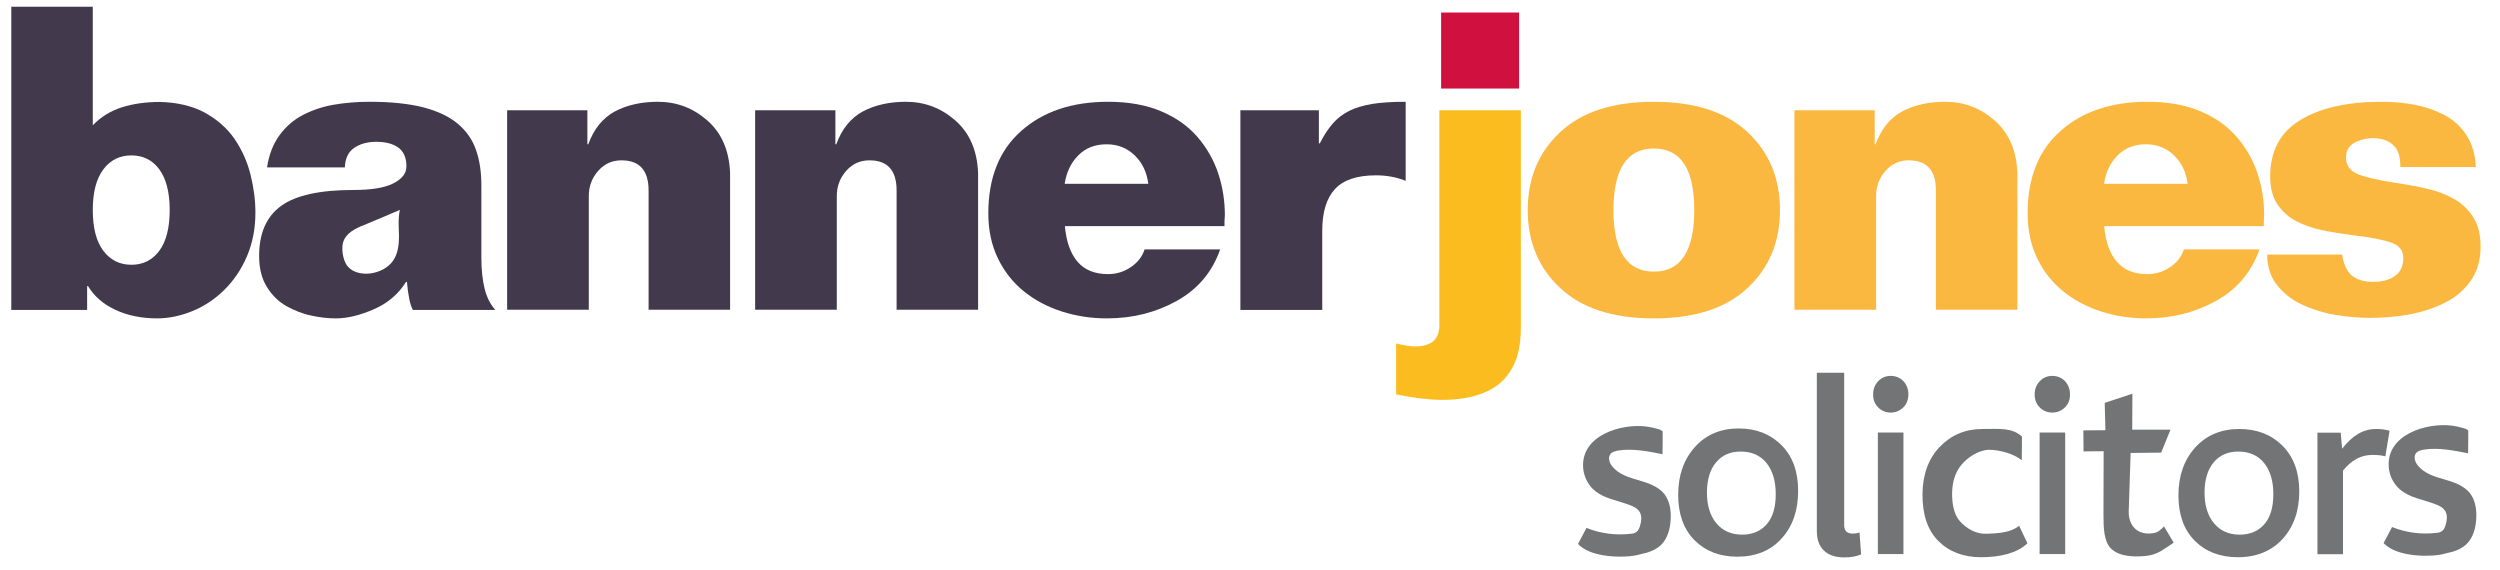 <?xml version="1.0" encoding="utf-8"?>
<!-- Generator: Adobe Illustrator 25.4.1, SVG Export Plug-In . SVG Version: 6.00 Build 0)  -->
<svg version="1.1" id="Layer_1" xmlns="http://www.w3.org/2000/svg" xmlns:xlink="http://www.w3.org/1999/xlink" x="0px" y="0px"
	 viewBox="0 0 1417.3 323.2" style="enable-background:new 0 0 1417.3 323.2;" xml:space="preserve">
<style type="text/css">
	.st0{fill:#423A4C;}
	.st1{fill:#FBBC20;}
	.st2{fill:#FAB840;}
	.st3{fill:#727475;}
	.st4{fill:#D0103E;}
</style>
<g>
	<path class="st0" d="M52.6,71c4.7-4.8,10.2-8.2,16.6-10.2c6.4-2,13.5-3,21.2-3c9.9,0.2,18.5,2.2,25.6,6c7.1,3.9,12.8,8.9,17,15
		c4.2,6.2,7.2,12.9,9,20.1c1.8,7.2,2.8,14.4,2.8,21.7c0,9-1.6,17.2-4.8,24.7c-3.2,7.5-7.5,13.8-12.9,19.1c-5.4,5.3-11.4,9.3-18.1,12
		c-6.7,2.7-13.3,4.1-19.9,4.1c-8.8,0-16.7-1.6-23.6-4.8c-6.9-3.2-12.1-7.7-15.6-13.5h-0.5v13.5H6.4V3.8h46.2V71z M58.6,142.2
		c4,5.3,9.3,7.9,15.9,7.9c6.6,0,11.8-2.6,15.8-7.9c3.9-5.3,5.9-13,5.9-23.1s-2-17.8-5.9-23.1c-3.9-5.3-9.2-7.9-15.8-7.9
		c-6.6,0-11.9,2.6-15.9,7.9c-4,5.3-6,13-6,23.1S54.6,136.9,58.6,142.2z"/>
	<path class="st0" d="M151.4,94.8c1.1-7.2,3.5-13.3,7.1-18.2c3.6-4.9,8-8.7,13.2-11.4c5.2-2.7,11-4.7,17.3-5.8
		c6.3-1.1,13.2-1.7,20.6-1.7c12.2,0,22.4,1.1,30.6,3.2c8.2,2.2,14.7,5.3,19.5,9.4s8.2,9,10.2,14.8c2,5.8,3,12.4,3,20v40.9
		c0,6.7,0.6,12.6,1.8,17.5c1.2,4.9,3.2,8.9,6.1,12.2h-46.7c-1.6-2.7-2.7-8-3.4-15.9h-0.5c-4.3,6.9-10.4,12.1-18.2,15.5
		c-7.8,3.4-15,5.2-21.5,5.2c-4.5,0-9.2-0.5-14.1-1.6c-4.9-1-9.6-2.9-14.1-5.4c-4.5-2.6-8.2-6.2-11.1-11c-2.9-4.7-4.3-10.5-4.3-17.5
		c0-12.8,4.2-22.3,12.5-28.3c8.3-6,22-9,40.9-9c10.1,0,17.7-1.2,22.6-3.7c5-2.5,7.5-5.7,7.5-9.7c0-5-1.6-8.5-4.7-10.7
		c-3.1-2.2-7.3-3.2-12.4-3.2c-5.1,0-9.3,1.2-12.6,3.5c-3.3,2.3-5,6-5.2,11H151.4z M226.7,119c-6.2,2.7-12.5,5.3-18.7,7.9
		c-4.5,1.8-10.3,4-12.7,8.6c-1.4,2.5-1.4,5.6-1,8.4c0.4,2.5,1.2,5.1,2.8,7.1c3,3.6,8.3,4.6,13,4c4.9-0.7,9.7-3,12.6-7
		c2.9-4,3.5-9.2,3.5-14.2C226.1,128.9,225.6,123.9,226.7,119z"/>
	<path class="st0" d="M287.5,175.7V62.5H333v19.3h0.5c3.2-8.8,8.3-15,15.2-18.7c6.9-3.6,15-5.4,24.3-5.4c10.6,0,19.9,3.5,28,10.6
		c8.1,7.1,12.4,17,12.9,29.8v77.5h-46.2V108c0-11.4-5.1-17.1-15.4-17.1c-5.3,0-9.7,2-13.2,6c-3.5,4-5.3,8.7-5.3,14.2v64.5H287.5z"/>
	<path class="st0" d="M428.1,175.7V62.5h45.5v19.3h0.5c3.2-8.8,8.3-15,15.2-18.7c6.9-3.6,15-5.4,24.3-5.4c10.6,0,19.9,3.5,28,10.6
		c8.1,7.1,12.4,17,12.9,29.8v77.5h-46.2V108c0-11.4-5.1-17.1-15.4-17.1c-5.3,0-9.7,2-13.2,6c-3.5,4-5.3,8.7-5.3,14.2v64.5H428.1z"/>
	<path class="st0" d="M691.7,141.5c-4.5,12.8-12.7,22.5-24.6,29.1c-11.9,6.6-25,9.9-39.5,9.9c-9,0-17.5-1.3-25.6-3.9
		c-8.1-2.6-15.3-6.4-21.5-11.4c-6.3-5.1-11.2-11.3-14.8-18.8c-3.6-7.5-5.4-15.9-5.4-25.4c0-20.2,6.2-35.8,18.7-46.8
		c12.4-11,28.8-16.5,49.2-16.5c11.6,0,21.6,1.8,30.1,5.4c8.5,3.6,15.4,8.5,20.7,14.7c5.3,6.2,9.2,13.1,11.7,20.7
		c2.5,7.6,3.7,15.5,3.7,23.7c0,0.3-0.1,1.4-0.2,3.1c0,1.3,0,2.2,0,2.9h-90.5c0.8,8.8,3.2,15.6,7.2,20.2c4,4.7,9.8,7,17.3,7
		c4.7,0,8.9-1.3,12.8-3.9c3.9-2.6,6.5-5.9,7.9-10.1H691.7z M651,104.2c-0.8-6.4-3.3-11.8-7.6-16c-4.3-4.2-9.6-6.4-16-6.4
		c-6.6,0-12,2.1-16.1,6.3c-4.2,4.2-6.7,9.5-7.7,16.1H651z"/>
	<path class="st0" d="M703.2,175.7V62.5h44.5v18.8h0.5c2.4-4.7,4.9-8.5,7.5-11.4c2.6-3,5.7-5.3,9.3-7.1c3.6-1.8,7.9-3,13-3.9
		c5.1-0.8,11.4-1.2,18.9-1.2v44.8c-5.3-2.1-10.9-3.1-16.8-3.1c-10.8,0-18.5,2.6-23.3,7.8c-4.8,5.2-7.2,13.1-7.2,23.7v44.8H703.2z"/>
	<path class="st1" d="M862.2,62.5V186c0,5.5-0.6,10.6-1.9,15.3c-1.3,4.7-3.6,9-6.9,12.9c-3.3,3.9-7.9,6.9-13.8,9.1
		c-5.9,2.2-13.3,3.4-22.1,3.4c-6.9,0-15.6-1-26-3.1v-28.9c4.2,1.1,7.8,1.7,10.8,1.7c9.1,0,13.7-4,13.7-12V62.5H862.2z"/>
	<path class="st2" d="M990.7,163.3c-12.3,11.5-30,17.2-53.1,17.2c-23.1,0-40.8-5.7-53.1-17.2c-12.3-11.5-18.4-26.2-18.4-44.2
		c0-18,6.1-32.7,18.4-44.2c12.3-11.5,30-17.2,53.1-17.2c23.1,0,40.8,5.7,53.1,17.2c12.3,11.5,18.4,26.2,18.4,44.2
		C1009.1,137.1,1003,151.8,990.7,163.3z M937.6,154c15.2,0,22.9-11.6,22.9-34.9c0-23.3-7.6-34.9-22.9-34.9
		c-15.2,0-22.9,11.6-22.9,34.9C914.7,142.4,922.4,154,937.6,154z"/>
	<path class="st2" d="M1017.3,175.7V62.5h45.5v19.3h0.5c3.2-8.8,8.3-15,15.2-18.7c6.9-3.6,15-5.4,24.3-5.4c10.6,0,19.9,3.5,28,10.6
		c8.1,7.1,12.4,17,12.9,29.8v77.5h-46.2V108c0-11.4-5.1-17.1-15.4-17.1c-5.3,0-9.7,2-13.2,6c-3.5,4-5.3,8.7-5.3,14.2v64.5H1017.3z"
		/>
	<path class="st2" d="M1280.9,141.5c-4.5,12.8-12.7,22.5-24.6,29.1c-11.9,6.6-25,9.9-39.5,9.9c-9,0-17.5-1.3-25.6-3.9
		c-8.1-2.6-15.3-6.4-21.5-11.4c-6.3-5.1-11.2-11.3-14.8-18.8s-5.4-15.9-5.4-25.4c0-20.2,6.2-35.8,18.7-46.8
		c12.4-11,28.8-16.5,49.2-16.5c11.6,0,21.6,1.8,30.1,5.4c8.5,3.6,15.4,8.5,20.7,14.7c5.3,6.2,9.2,13.1,11.7,20.7
		c2.5,7.6,3.7,15.5,3.7,23.7c0,0.3-0.1,1.4-0.2,3.1c0,1.3,0,2.2,0,2.9h-90.5c0.8,8.8,3.2,15.6,7.2,20.2c4,4.7,9.8,7,17.3,7
		c4.7,0,8.9-1.3,12.8-3.9c3.9-2.6,6.5-5.9,7.9-10.1H1280.9z M1240.2,104.2c-0.8-6.4-3.3-11.8-7.6-16c-4.3-4.2-9.6-6.4-16-6.4
		c-6.6,0-12,2.1-16.1,6.3c-4.2,4.2-6.7,9.5-7.7,16.1H1240.2z"/>
	<path class="st2" d="M1327.8,144.6c0.8,5,2.5,8.7,5.1,11.3c3,2.6,7.1,3.9,12.3,3.9c5.3,0,9.5-1.1,12.6-3.4
		c3.1-2.2,4.7-5.6,4.7-10.1c0-4.2-2.2-7.1-6.7-8.7c-4.5-1.6-11.5-3-20.9-4.1c-7.4-1-13.6-2-18.5-3c-5-1-9.7-2.7-14.2-4.9
		c-4.5-2.2-8.1-5.5-11-9.6c-2.8-4.2-4.2-9.5-4.2-15.9c0-14.4,5.7-25.1,17-32c11.3-6.9,26.7-10.4,46.1-10.4c6.7,0,13.2,0.6,19.3,1.8
		c6.1,1.2,11.7,3.2,16.7,5.9c5.1,2.7,9.1,6.5,12.3,11.4c3.1,4.9,4.9,10.9,5.2,17.9h-42.8c0-5.6-1.1-9.5-3.4-11.8
		c-2.6-2.9-6.5-4.4-11.8-4.6c-4,0-7.6,0.9-10.8,2.6c-3.2,1.8-4.8,4.6-4.8,8.4c0,4.5,2.3,7.7,6.9,9.5c4.6,1.8,11.8,3.5,21.5,4.9
		c7.4,1.1,13.6,2.3,18.5,3.5c5,1.2,9.7,3,14.2,5.5c4.5,2.5,8.1,5.9,11,10.4c2.8,4.4,4.2,10,4.2,16.7c0,7.7-1.9,14.2-5.7,19.5
		c-3.8,5.3-8.7,9.5-14.9,12.5c-6.2,3.1-12.9,5.2-20.1,6.5c-7.2,1.3-14.6,1.9-22.1,1.9c-6.4,0-13-0.6-19.6-1.7
		c-6.7-1.1-12.9-3.1-18.8-5.8c-5.9-2.7-10.6-6.5-14.3-11.2c-3.7-4.7-5.5-10.5-5.5-17.2H1327.8z"/>
</g>
<g>
	<path class="st3" d="M921.2,315.5c-4.1,0.2-8.2,0-12.3-0.7c-5.2-0.9-10.6-2.6-14.3-6.4c1.6-3,3.2-6.1,4.8-9.1
		c8,3.2,16.7,4.3,25.1,3.3c1.2-0.1,2.4-0.3,3.3-1.1c1.1-0.8,1.6-2.2,2-3.5c0.7-2.4,1.1-5.2-0.1-7.5c-1.1-2.1-3.4-3.3-5.6-4.1
		c-6.9-2.7-14.7-3.6-20.3-8.5c-3.7-3.2-6-8-6.3-12.9c-1.1-18.3,21.6-25,35.9-23.2c2.1,0.3,4.1,0.7,6.1,1.3c0.8,0.2,1.6,0.4,2.3,0.9
		c0.6,0.4,0.8,0.2,0.8,0.9c0,4.1,0,9.3-0.1,12.6c-7.9-1.6-17-3.4-25-2.1c-1.7,0.3-3.5,0.7-4.5,2c-1.6,2-0.6,5.1,1.1,7.1
		c3.6,4.4,9.3,6.2,14.7,7.7c5.4,1.6,11.1,3.4,14.7,7.8c3.2,4.1,4,9.7,3.6,14.9c-0.3,5.1-1.8,10.4-5.3,13.9c-3,3-7.3,4.5-11.4,5.3
		C927.5,315,924.4,315.4,921.2,315.5z"/>
	<path class="st3" d="M984.9,315.6c-9.9,0-18-3.1-24.2-9.3c-6.2-6.2-9.3-14.8-9.3-25.8c0-11,3.2-20.1,9.5-27.1
		c6.3-7,14.6-10.5,24.8-10.5c9.9,0,18,3.2,24.3,9.5c6.3,6.3,9.4,15,9.4,25.9c0,11.1-3.1,20.1-9.4,27
		C1003.8,312.2,995.4,315.6,984.9,315.6z M987.6,303.1c5.9,0,10.6-2,14-5.9c3.4-3.9,5.1-9.6,5.1-17.1c0-7.5-1.8-13.4-5.3-17.7
		c-3.5-4.3-8.4-6.4-14.6-6.4c-5.9,0-10.5,2-13.9,6.1c-3.4,4-5.2,9.8-5.2,17.2c0,7.3,1.8,13.1,5.4,17.4
		C976.6,300.9,981.5,303.1,987.6,303.1z"/>
	<path class="st3" d="M1045.5,316c-5,0-8.8-1.3-11.5-3.9c-2.7-2.6-4-6.3-4-11v-89.8h15.5v86.4c0,3.2,1.6,4.8,4.8,4.8
		c1.4,0,2.7-0.2,3.9-0.6l0.9,12.4C1052.3,315.5,1049.2,316,1045.5,316z"/>
	<path class="st3" d="M1079,231c-2,1.9-4.3,2.9-7.1,2.9c-2.8,0-5.2-1-7.1-2.9c-2-2-2.9-4.4-2.9-7.4c0-3,1-5.5,2.9-7.5
		c1.9-2,4.3-3,7.1-3c2.8,0,5.2,1,7.1,2.9c1.9,2,2.9,4.5,2.9,7.5C1081.9,226.6,1080.9,229.1,1079,231z M1064.6,314.1v-68.9h14.5v68.9
		H1064.6z"/>
	<path class="st3" d="M1123.1,315.9c-10,0-18.1-3.1-24.2-9.2c-6.1-6.1-9.1-15-9-26.6c0.1-11.1,3.4-20.1,9.8-26.8
		c6.5-6.7,14.5-10.1,24.2-10.1c9.6,0,16.7-0.9,22.4,4.3l-0.1,13.4c-4.6-3.7-12.7-5.9-18.5-5.9c-5.9,0-12.5,4.5-15.8,8.6
		c-3.6,4.3-5.1,10.1-5.2,15.7c-0.1,5.4,0.7,12,4.4,16.2c3.9,4.3,9.1,7.3,15.1,7.1c5.4-0.2,11.5-0.4,16.4-3.1
		c0.7-0.4,1.4-0.9,2.1-1.4l4.7,9.9C1143.5,313.7,1133.7,315.9,1123.1,315.9z"/>
	<path class="st3" d="M1170.6,231c-2,1.9-4.3,2.9-7.1,2.9c-2.8,0-5.2-1-7.1-2.9c-2-2-2.9-4.4-2.9-7.4c0-3,1-5.5,2.9-7.5
		c1.9-2,4.3-3,7.1-3c2.8,0,5.2,1,7.1,2.9c1.9,2,2.9,4.5,2.9,7.5C1173.6,226.6,1172.6,229.1,1170.6,231z M1156.3,314.1v-68.9h14.5
		v68.9H1156.3z"/>
	<path class="st3" d="M1226.8,298.4c0,0,5.5,9.2,5.5,9.2c0.1,0.1-6.5,4.4-7.2,4.8c-2.8,1.6-5.6,2.5-8.8,2.8
		c-6.3,0.6-15,0.5-19.7-4.4c-3.8-4-4.1-11.1-4.1-19.1l0.1-35.9l-11.4,0.1l-0.1-11.9l12.5-0.1l-0.4-15.5l15.7-5.2l-0.1,20.4h21.7
		l-5.3,13l-17.3,0.2c0,0-1.1,33.2-1.1,33.2c-0.1,4.7,1.8,9.5,6.3,11.5c2.3,1,4.9,1.2,7.3,0.8C1223.4,302,1225,300.3,1226.8,298.4z"
		/>
	<path class="st3" d="M1268.7,315.9c-10,0-18.2-3.1-24.4-9.3c-6.2-6.2-9.3-14.8-9.3-25.8c0-11,3.2-20.1,9.5-27.1
		c6.4-7,14.7-10.5,25-10.5c10,0,18.2,3.2,24.5,9.5c6.3,6.3,9.5,15,9.5,25.9c0,11.1-3.2,20.1-9.5,27
		C1287.7,312.4,1279.3,315.9,1268.7,315.9z M1269.7,303.1c5.9,0,10.6-2,14-5.9c3.4-3.9,5.1-9.6,5.1-17.1c0-7.5-1.8-13.4-5.3-17.7
		c-3.5-4.3-8.4-6.4-14.6-6.4c-5.8,0-10.5,2-13.9,6.1c-3.4,4-5.2,9.8-5.2,17.2c0,7.3,1.8,13.1,5.4,17.4
		C1258.7,300.9,1263.5,303.1,1269.7,303.1z"/>
	<path class="st3" d="M1347,243.2c2.8,0,5.3,0.3,7.7,1l-2.4,14.5c-2.1-0.6-4.6-0.8-7.4-0.8c-6.4,0-11.9,3-16.6,8.9v47.4h-14.5v-68.9
		h13.2l0.8,9.1C1333.6,246.8,1339.9,243.2,1347,243.2z"/>
	<path class="st3" d="M1377.9,315c-4.1,0.2-8.2,0-12.3-0.7c-5.2-0.9-10.6-2.6-14.3-6.4c1.6-3,3.2-6.1,4.8-9.1
		c8,3.2,16.7,4.3,25.1,3.3c1.2-0.1,2.4-0.3,3.3-1.1c1.1-0.8,1.6-2.2,2-3.5c0.7-2.4,1.1-5.2-0.1-7.5c-1.1-2.1-3.4-3.3-5.6-4.1
		c-6.9-2.7-14.7-3.6-20.3-8.5c-3.7-3.2-6-8-6.3-12.9c-1.1-18.3,21.6-25,35.9-23.2c2.1,0.3,4.1,0.7,6.1,1.3c0.8,0.2,1.6,0.4,2.3,0.9
		c0.6,0.4,0.8,0.2,0.8,0.9c0,4.1,0,9.3-0.1,12.6c-7.9-1.6-17-3.4-25-2.1c-1.7,0.3-3.5,0.7-4.5,2c-1.6,2-0.6,5.1,1.1,7.1
		c3.6,4.4,9.3,6.2,14.7,7.7c5.4,1.6,11.1,3.4,14.7,7.8c3.2,4.1,4,9.7,3.6,14.9c-0.3,5.1-1.8,10.4-5.3,13.9c-3,3-7.3,4.5-11.4,5.3
		C1384.1,314.5,1381,314.9,1377.9,315z"/>
</g>
<rect x="817" y="7.1" class="st4" width="44.2" height="43.1"/>
</svg>
